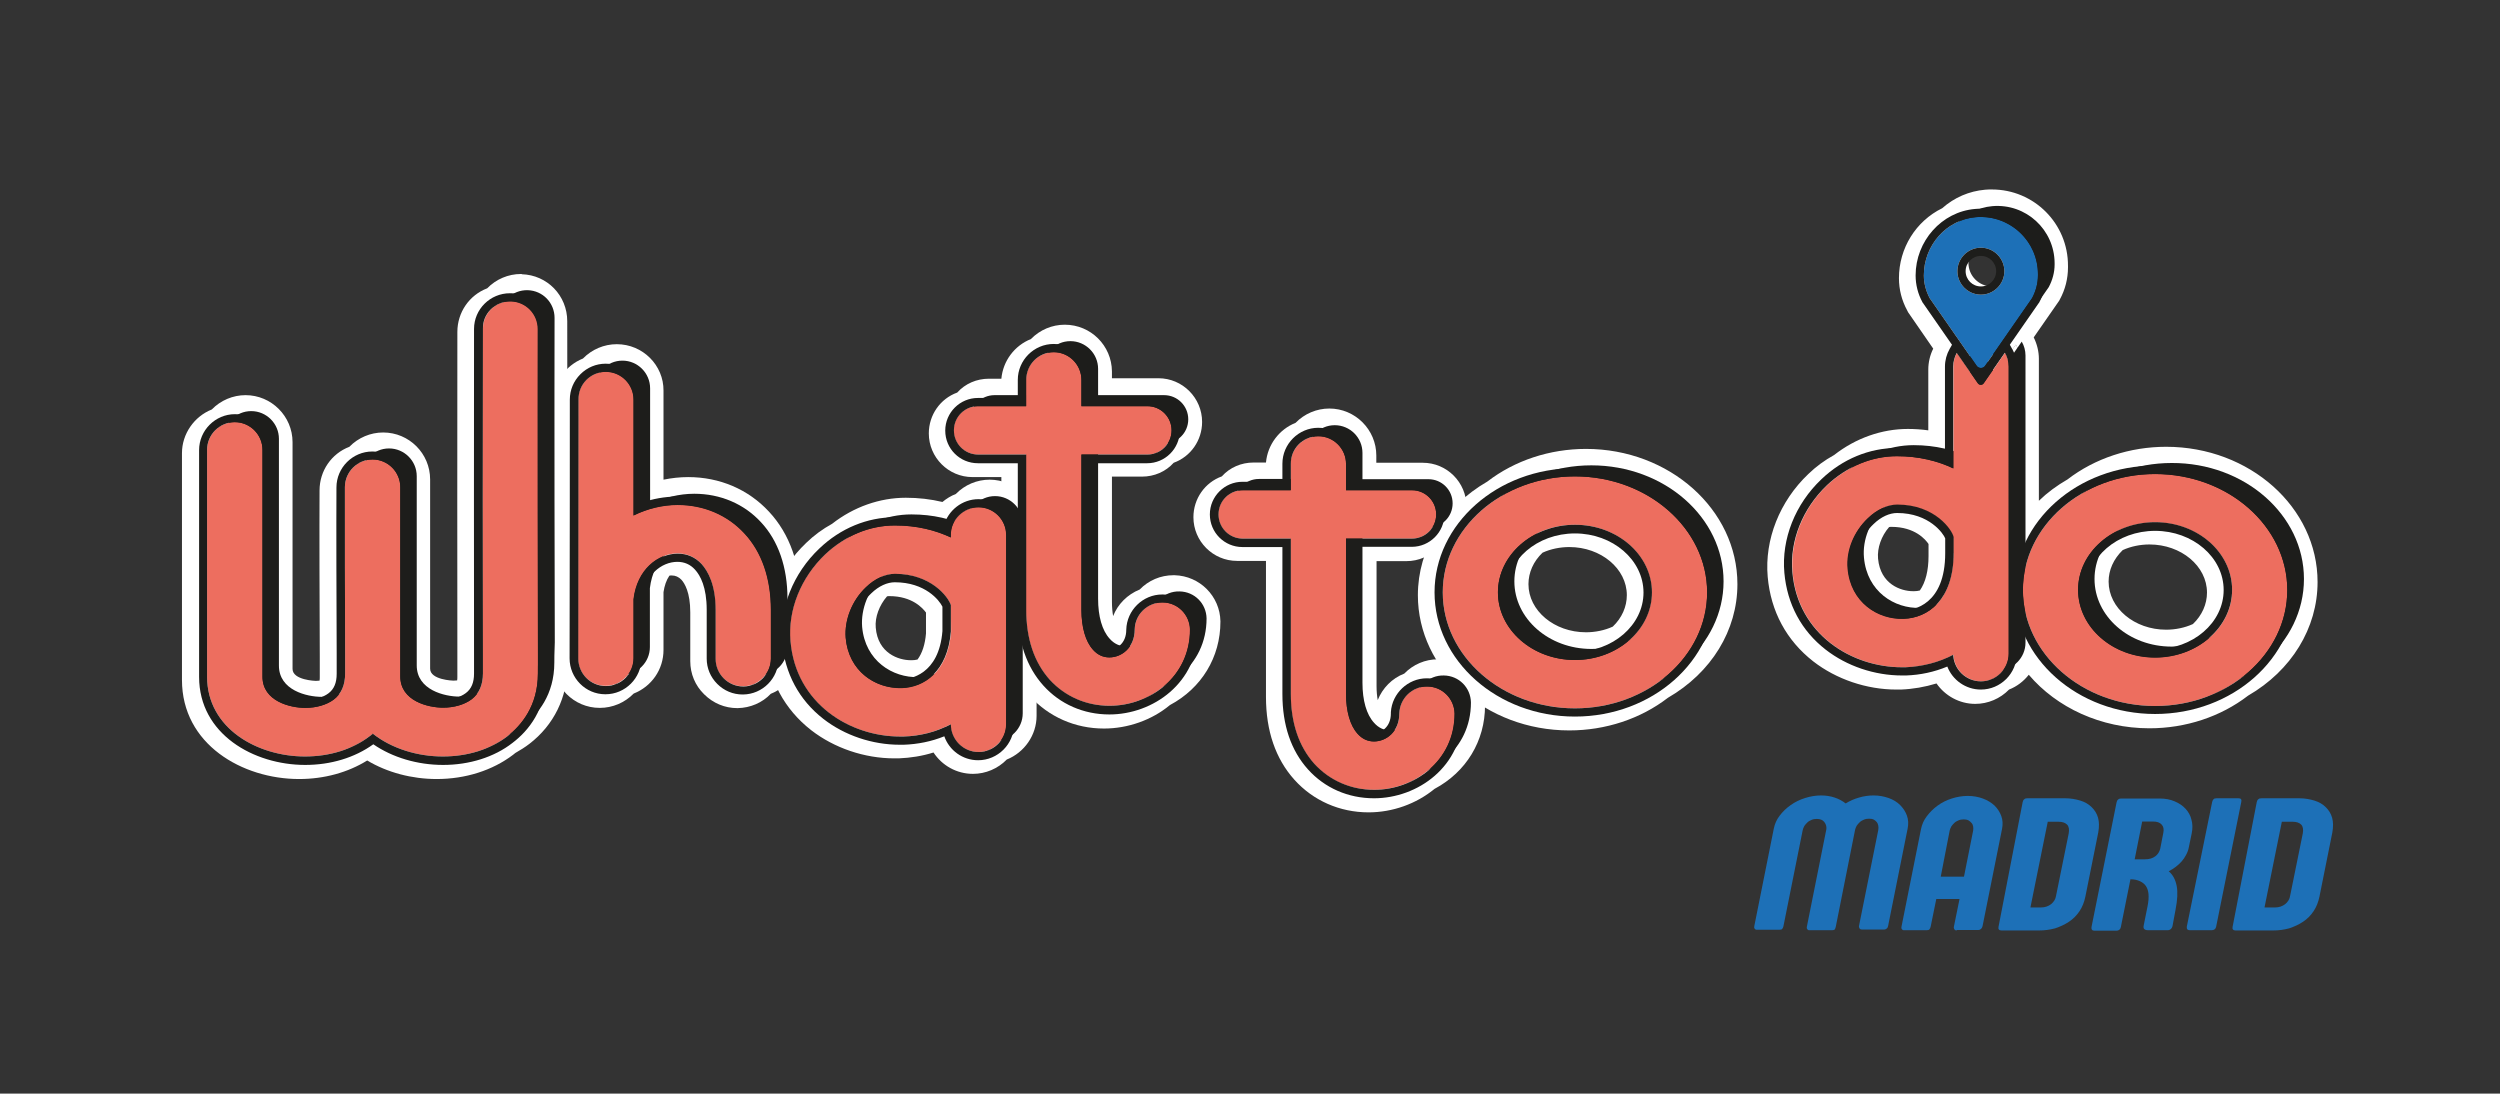 <?xml version="1.0" encoding="utf-8"?>
<!-- Generator: Adobe Illustrator 24.1.0, SVG Export Plug-In . SVG Version: 6.00 Build 0)  -->
<svg version="1.1" id="Capa_1" xmlns="http://www.w3.org/2000/svg" xmlns:xlink="http://www.w3.org/1999/xlink" x="0px" y="0px"
	 viewBox="0 0 1064.8 465.8" style="enable-background:new 0 0 1064.8 465.8;" xml:space="preserve">
<rect x="0" y="0" width="1064.8" height="465.8" fill="#333333" stroke="none"/>
<style type="text/css">
	.st0{enable-background:new    ;}
	.st1{fill:#1D70B7;}
	.st2{fill:#FFFFFF;}
	.st3{fill:#1D1D1B;}
	.st4{fill:#ED6E5F;}
</style>
<g class="st0">
	<path class="st1" d="M781.9,394.7c-0.1,0.4-0.2,0.8-0.4,1.1c-0.2,0.3-0.6,0.4-1.2,0.4h-9.8c-0.3,0-0.6-0.2-0.8-0.5
		c-0.2-0.3-0.2-0.7-0.1-1.1l8.3-41.5c0.1-1.1-0.2-2.1-0.9-3c-0.7-0.9-1.8-1.3-3.2-1.3c-0.8,0-1.5,0.1-2.2,0.4
		c-0.7,0.3-1.3,0.6-1.8,1.1c-0.5,0.4-0.9,1-1.3,1.5c-0.3,0.6-0.6,1.2-0.7,1.8l-8.2,40.9c-0.1,0.5-0.3,0.8-0.5,1.1
		c-0.2,0.3-0.6,0.4-1.2,0.4h-9.8c-0.3,0-0.6-0.2-0.8-0.5c-0.2-0.3-0.2-0.7-0.1-1.1l8.3-41.5c0.4-2,1.2-3.8,2.5-5.5
		c1.3-1.7,2.8-3.2,4.7-4.5c1.8-1.3,3.9-2.3,6.1-3c2.2-0.7,4.5-1.1,6.8-1.1c2.1,0,4,0.3,5.8,0.9c1.8,0.6,3.3,1.4,4.7,2.5
		c1.8-1.1,3.6-1.9,5.7-2.5c2-0.6,4.1-0.9,6.2-0.9c2.3,0,4.4,0.4,6.4,1.1s3.6,1.7,4.9,3c1.3,1.3,2.3,2.8,2.9,4.5
		c0.6,1.7,0.7,3.5,0.3,5.5l-8.3,41.4c-0.1,0.4-0.2,0.8-0.5,1.1c-0.3,0.3-0.7,0.5-1.2,0.5H793c-0.5,0-0.8-0.2-1-0.5
		c-0.2-0.3-0.3-0.7-0.2-1.1l8.2-40.8c0.1-0.7,0.1-1.3,0-1.8c-0.1-0.6-0.3-1.1-0.6-1.5s-0.8-0.8-1.3-1.1c-0.6-0.3-1.2-0.4-2-0.4
		c-0.8,0-1.5,0.1-2.2,0.4c-0.7,0.3-1.3,0.6-1.8,1.1s-1,1-1.3,1.5c-0.3,0.6-0.6,1.2-0.7,1.8L781.9,394.7z"/>
	<path class="st1" d="M833.4,396.3c-0.5,0-0.8-0.2-1-0.5s-0.3-0.7-0.2-1.1l2.4-11.8h-9.9l-2.4,11.8c-0.1,0.5-0.3,0.8-0.5,1.1
		c-0.2,0.3-0.6,0.4-1.2,0.4h-9.8c-0.3,0-0.6-0.2-0.8-0.5c-0.2-0.3-0.2-0.7-0.1-1.1l8.3-41.5c0.4-2,1.2-3.8,2.5-5.5
		c1.3-1.7,2.8-3.2,4.6-4.5c1.8-1.3,3.8-2.3,6-3s4.5-1.1,6.8-1.1c2.3,0,4.5,0.4,6.4,1.1s3.6,1.7,5,3c1.3,1.3,2.3,2.8,2.9,4.5
		c0.6,1.7,0.7,3.5,0.3,5.5l-8.3,41.4c-0.1,0.4-0.3,0.8-0.6,1.1c-0.3,0.3-0.7,0.5-1.2,0.5H833.4z M826.6,373.4h9.9l3.9-19.6
		c0.1-0.7,0.1-1.3,0-1.8c-0.1-0.6-0.3-1.1-0.7-1.5c-0.3-0.4-0.8-0.8-1.3-1.1c-0.6-0.3-1.2-0.4-2-0.4c-0.8,0-1.5,0.1-2.2,0.4
		c-0.7,0.3-1.3,0.6-1.8,1.1c-0.5,0.4-0.9,1-1.3,1.5c-0.3,0.6-0.6,1.2-0.7,1.8L826.6,373.4z"/>
	<path class="st1" d="M861.5,341.6c0.1-0.5,0.3-0.9,0.7-1.2c0.3-0.3,0.7-0.4,1.3-0.4h16.1c2.4,0,4.5,0.4,6.5,1
		c1.9,0.6,3.5,1.5,4.8,2.8s2.2,2.7,2.7,4.5c0.5,1.8,0.5,3.8,0.1,6.2l-5.5,27.4c-0.5,2.4-1.3,4.4-2.5,6.2c-1.2,1.8-2.7,3.3-4.5,4.5
		s-3.8,2.1-5.9,2.8c-2.2,0.6-4.5,0.9-6.8,0.9h-16c-1,0-1.5-0.5-1.3-1.5L861.5,341.6z M872.2,349.9l-7.4,36.6h4.6
		c1.6,0,3-0.5,4.2-1.4c1.1-0.9,1.9-2.1,2.1-3.5l5.4-26.6c0.3-1.7,0.1-3-0.7-3.8s-2-1.2-3.6-1.2H872.2z"/>
	<path class="st1" d="M925.3,394.5c-0.1,0.4-0.3,0.8-0.6,1.1s-0.8,0.6-1.4,0.6h-8.5c-0.5,0-1-0.1-1.4-0.4c-0.4-0.3-0.5-0.8-0.4-1.4
		l1.7-8.5c0.4-2,0.5-3.6,0.4-5c-0.1-1.4-0.5-2.6-1.1-3.5c-0.6-0.9-1.5-1.6-2.6-2.1c-1.1-0.5-2.4-0.8-4-0.8l-4.1,20.4
		c-0.2,1-0.9,1.5-1.9,1.5h-9.3c-1,0-1.4-0.5-1.3-1.5l10.7-53.2c0.1-0.5,0.3-0.9,0.7-1.2c0.3-0.3,0.7-0.4,1.3-0.4h16.3
		c2.4,0,4.6,0.4,6.4,1.2c1.9,0.8,3.4,1.8,4.7,3.2c1.2,1.3,2.1,2.9,2.5,4.7c0.5,1.8,0.5,3.7,0.1,5.7l-1.2,5.8
		c-0.2,1.2-0.6,2.3-1.2,3.4c-0.5,1-1.2,2-1.9,2.8c-0.8,0.9-1.6,1.6-2.5,2.3c-0.9,0.7-1.9,1.3-3,1.9c1.8,1.5,2.9,3.6,3.4,6.3
		c0.5,2.6,0.3,6-0.5,10.1L925.3,394.5z M912.4,349.9l-3.2,16.1h4.3c1.9,0,3.3-0.4,4.5-1.3c1.1-0.8,1.8-2,2.1-3.3l1.3-6.7
		c0.3-1.5,0.1-2.6-0.7-3.5c-0.8-0.9-2-1.3-3.7-1.3H912.4z"/>
	<path class="st1" d="M942.2,341.6c0.1-0.5,0.3-0.9,0.6-1.2c0.3-0.3,0.7-0.4,1.3-0.4h9.3c0.5,0,0.9,0.1,1.1,0.4
		c0.2,0.3,0.2,0.7,0.1,1.2l-10.7,53.1c-0.2,1-0.9,1.5-1.9,1.5h-9.3c-1,0-1.4-0.5-1.3-1.5L942.2,341.6z"/>
	<path class="st1" d="M961.2,341.6c0.1-0.5,0.3-0.9,0.7-1.2c0.3-0.3,0.7-0.4,1.3-0.4h16.1c2.4,0,4.5,0.4,6.5,1
		c1.9,0.6,3.5,1.5,4.8,2.8s2.2,2.7,2.7,4.5c0.5,1.8,0.5,3.8,0.1,6.2l-5.5,27.4c-0.5,2.4-1.3,4.4-2.5,6.2c-1.2,1.8-2.7,3.3-4.5,4.5
		s-3.8,2.1-5.9,2.8c-2.2,0.6-4.5,0.9-6.8,0.9h-16c-1,0-1.5-0.5-1.3-1.5L961.2,341.6z M971.9,349.9l-7.4,36.6h4.6
		c1.6,0,3-0.5,4.2-1.4c1.1-0.9,1.9-2.1,2.1-3.5l5.4-26.6c0.3-1.7,0.1-3-0.7-3.8s-2-1.2-3.6-1.2H971.9z"/>
</g>
<path class="st2" d="M233.7,136.7c0-6.4-5-11.6-11.4-11.8l0,0c-4.1-0.1-7.8,1.9-10,5c-5.2,1.2-9.2,5.8-9.2,11.4
	c-0.1,31.7,0,115.8,0,138.3c0,4.3,0,7.4,0,8.5c0,3.6-0.9,6.5-2.6,8.8c-2.2,0.7-4.6,1.1-7.3,1.1c-6.3,0-18.2-2.8-18.2-13.3v-80.6
	c0-6.5-5.3-11.8-11.8-11.8c-4,0-7.5,2-9.6,5c-5.3,1.2-9.2,5.9-9.2,11.5c-0.1,17.7,0,50.7,0.1,70.9c0,4.3,0,7.4,0,8.5
	c0,3.6-0.9,6.5-2.6,8.8c-2.2,0.7-4.6,1.1-7.3,1.1c-6.3,0-18.2-2.8-18.2-13.3v-96.6c0-6.5-5.3-11.8-11.8-11.8c-4,0-7.5,2-9.6,5
	c-5.3,1.2-9.2,5.9-9.2,11.5v96.6c0,22.1,21.5,34,41.7,34c10.5,0,20.2-3.1,27.5-8.6c0.4-0.4,0.9-0.7,1.4-1.1c8,6.4,19.1,9.7,29.8,9.7
	c10.5,0,20.2-3.1,27.5-8.6c0.5-0.4,0.9-0.7,1.4-1.1c2-1,3.9-2.2,5.6-3.6c5.9-4.5,13-12.8,13-26.7c0-1.1,0-4.2,0-8.5
	C233.7,261.8,233.6,169.5,233.7,136.7z"/>
<path class="st2" d="M221.9,124.9c0.1,0,0.3,0,0.4,0l0,0c6.4,0.2,11.4,5.4,11.4,11.8c-0.1,32.8,0,125.1,0.1,138.2c0,4.3,0,7.5,0,8.5
	c0,13.8-7.1,22.1-13,26.7c-1.8,1.3-3.6,2.5-5.6,3.6c-0.5,0.4-0.9,0.8-1.4,1.1c-7.3,5.6-17,8.6-27.5,8.6c-10.7,0-21.7-3.3-29.8-9.7
	c-0.5,0.4-0.9,0.8-1.4,1.1c-7.3,5.6-17.1,8.6-27.5,8.6c-20.2,0-41.7-11.9-41.7-34v-96.6c0-5.6,3.9-10.3,9.2-11.5c2.1-3,5.6-5,9.6-5
	c6.5,0,11.8,5.3,11.8,11.8v96.6c0,10.5,11.9,13.3,18.2,13.3c2.6,0,5.1-0.4,7.3-1.1c1.8-2.3,2.6-5.3,2.6-8.8c0-1.1,0-4.2,0-8.5
	c-0.1-20.2-0.1-53.3-0.1-70.9c0-5.6,4-10.3,9.2-11.5c2.1-3,5.7-5,9.6-5c6.5,0,11.8,5.3,11.8,11.8v80.6c0,10.5,11.9,13.3,18.2,13.3
	c2.6,0,5.1-0.4,7.3-1.1c1.8-2.3,2.6-5.3,2.6-8.8c0-1.1,0-4.2,0-8.5c-0.1-22.5-0.1-106.6,0-138.3c0-5.6,4-10.3,9.2-11.4
	C214.4,126.9,218,124.9,221.9,124.9 M221.9,116.7L221.9,116.7c-5.4,0-10.6,2.2-14.4,6.1c-7.6,2.9-12.7,10.2-12.7,18.6
	c-0.1,31.2,0,115.5,0,138.4v1.2c0,3.7,0,6.3,0,7.2c0,0.6,0,1.1-0.1,1.6c-0.5,0-1,0.1-1.6,0.1c-0.1,0-9.9-0.3-9.9-5.1v-80.6
	c0-11.1-9-20-20-20c-5.4,0-10.6,2.2-14.4,6.1c-7.6,2.9-12.7,10.2-12.7,18.6c-0.1,16.9,0,49.4,0.1,71c0,4.3,0,7.4,0,8.4
	c0,0.6,0,1.1-0.1,1.6c-0.5,0-1,0.1-1.6,0.1c-0.1,0-9.9-0.3-9.9-5.1v-96.6c0-11-9-20-20-20c-5.4,0-10.6,2.2-14.4,6.1
	c-7.5,3-12.7,10.4-12.7,18.6v96.6c0,27.4,25.7,42.2,49.9,42.2c10.7,0,20.8-2.8,29-7.9c8.5,5.1,19,7.9,29.6,7.9
	c12.3,0,23.8-3.7,32.5-10.3c0.3-0.3,0.7-0.5,1-0.8c2.1-1.2,4.2-2.5,6-3.9c10.4-8,16.2-19.8,16.2-33.2l0-2.2l0-6.4
	c0-13.8-0.1-105.9-0.1-138.2c0-10.9-8.5-19.7-19.4-20C222.4,116.7,222.1,116.7,221.9,116.7L221.9,116.7L221.9,116.7z"/>
<path class="st2" d="M293.3,211.6c-6.4,0-12.9,1.6-18.8,4.5c0-17.1,0-33.6,0-45.6v-3.8c0-6.5-5.3-11.8-11.8-11.8l0,0
	c-4,0-7.5,2-9.6,5c-5.3,1.2-9.2,5.9-9.2,11.5c0,0,0,79.7-0.1,110.2c0,6.5,5.2,11.8,11.7,11.8c4,0,7.6-2,9.7-5
	c5.3-1.2,9.2-5.8,9.2-11.5c0-6.8,0-15.5,0-25.1c0.7-5.9,3-10.5,6.1-13.8c1.9-0.7,3.8-1.1,5.7-1.1c3.9,0,7.4,1.5,10.1,4.4
	c2.7,2.9,6,8.7,6,19.5c0,2.4,0,12.4,0,20.9c0,6.5,5.3,11.8,11.9,11.8c3.9,0,7.4-2,9.5-5c5.3-1.2,9.2-5.9,9.2-11.5
	c0-8.5,0-18.5,0-20.9c0-13.3-3.9-24.6-11.3-32.5C314.5,215.9,304.4,211.6,293.3,211.6z"/>
<path class="st2" d="M262.7,154.9c6.5,0,11.8,5.3,11.8,11.8v3.8c0,12,0,28.6,0,45.6c5.9-2.9,12.4-4.5,18.8-4.5
	c11.1,0,21.2,4.3,28.4,12.1c7.4,7.9,11.3,19.2,11.3,32.5c0,2.4,0,12.4,0,20.9c0,5.6-3.9,10.3-9.2,11.5c-2.1,3-5.6,4.9-9.5,5
	c0,0-0.1,0-0.1,0c-6.5,0-11.8-5.3-11.8-11.8c0-8.5,0-18.5,0-20.9c0-10.7-3.3-16.5-6-19.5c-2.7-2.9-6.2-4.4-10.1-4.4
	c-1.9,0-3.8,0.4-5.7,1.1c-3.1,3.3-5.4,7.9-6.1,13.8c0,9.7,0,18.4,0,25.1c0,5.6-4,10.3-9.2,11.5c-2.1,3-5.6,5-9.6,5c0,0-0.1,0-0.1,0
	c-6.5,0-11.7-5.3-11.7-11.8c0-30.5,0.1-110.2,0.1-110.2c0-5.6,3.9-10.3,9.2-11.5C255.3,156.8,258.8,154.9,262.7,154.9L262.7,154.9
	 M262.7,146.6c-5.4,0-10.6,2.2-14.4,6.1c-7.5,3-12.7,10.4-12.7,18.6c0,0,0,79.7-0.1,110.2c0,11,8.9,20,19.9,20h0.1
	c5.4,0,10.6-2.2,14.4-6.1c7.6-3,12.7-10.2,12.7-18.6c0-6.6,0-15.2,0-24.6c0.4-2.7,1.2-5.1,2.5-7c0.3-0.1,0.6-0.1,1-0.1
	c1.6,0,2.9,0.6,4.1,1.8c1.4,1.5,3.8,5.4,3.8,13.9c0,0.9,0,2.9,0,5.4c0,4.3,0,10.1,0,15.4c0,5.4,2.1,10.4,5.9,14.1
	c3.8,3.8,8.8,5.9,14.1,5.9h0.2c5.4-0.1,10.5-2.3,14.1-6.1c7.5-3,12.7-10.4,12.7-18.6c0-5.3,0-11.2,0-15.5c0-2.5,0-4.5,0-5.4
	c0-15.4-4.6-28.6-13.5-38.1c-8.8-9.5-21-14.7-34.4-14.7c-3.5,0-7.1,0.4-10.5,1.1c0-12.8,0-24.8,0-34.1v-3.8
	C282.7,155.6,273.8,146.6,262.7,146.6L262.7,146.6z"/>
<path class="st2" d="M421.5,212.6c-4,0-7.5,2-9.6,5c-3.3,0.7-6,2.8-7.7,5.6c-5.4-1.8-11.5-2.9-18.4-2.9c-9.6,0-19,3.5-26.8,9.8
	c-3.5,1.9-6.9,4.3-9.9,7.2c-10.4,9.9-15.9,23.7-14.8,37.1c2.3,26.6,25.4,40.5,46.6,40.5c0.5,0,1.1,0,1.6,0
	c6.9-0.2,13.9-1.9,20.1-5.2v0c0,6.5,5.3,11.8,11.8,11.8c4,0,7.5-2,9.6-5c5.3-1.2,9.2-5.9,9.2-11.5v-80.6
	C433.2,217.8,428,212.6,421.5,212.6z M402.6,270.2c-0.6,8.3-3.4,14.1-7.1,17.9c-2.2,0.9-4.6,1.3-6.9,1.4
	c-10.9,0.4-22.6-6.9-23.9-21.4c-0.7-7.5,2.6-15.7,8.4-21.3c1.9-0.8,3.7-1.2,5.5-1.2c15.2,0,22.6,9.7,23.8,13.3L402.6,270.2
	L402.6,270.2z"/>
<path class="st2" d="M421.5,212.6c6.5,0,11.8,5.3,11.8,11.8V305c0,5.6-3.9,10.3-9.2,11.5c-2.1,3-5.6,5-9.6,5
	c-6.5,0-11.8-5.3-11.8-11.8v0c-6.3,3.3-13.2,5-20.1,5.2c-0.5,0-1.1,0-1.6,0l0,0c-21.2,0-44.3-13.9-46.6-40.5
	c-1.2-13.4,4.4-27.2,14.8-37.1c3.1-2.9,6.4-5.3,9.9-7.2c7.9-6.3,17.3-9.8,26.8-9.8c6.8,0,13,1.1,18.4,2.9c1.6-2.8,4.4-4.9,7.7-5.6
	C414,214.5,417.5,212.6,421.5,212.6 M387.9,289.5c0.3,0,0.5,0,0.8,0c2.3-0.1,4.6-0.5,6.9-1.4c3.7-3.8,6.4-9.6,7.1-17.9v-11.3
	c-1.2-3.6-8.6-13.3-23.8-13.3c-1.8,0-3.7,0.4-5.5,1.2c-5.8,5.6-9,13.8-8.4,21.3C366.1,282.3,377.3,289.5,387.9,289.5 M421.5,204.3
	c-5.4,0-10.6,2.2-14.4,6.1c-2.1,0.8-4,2-5.7,3.4c-5-1.2-10.2-1.8-15.6-1.8c-11.1,0-22.2,3.9-31.4,11.1c-4,2.2-7.7,4.9-11,8.1
	c-12.2,11.6-18.7,27.9-17.3,43.8c1.3,14.6,8,27.1,19.4,36c9.8,7.6,22.7,12,35.4,12c0.6,0,1.3,0,1.9,0c5-0.2,10.1-1,14.8-2.5
	c3.6,5.5,9.8,9.1,16.8,9.1c5.4,0,10.6-2.2,14.4-6.1c7.5-3,12.7-10.4,12.7-18.6v-80.6C441.5,213.3,432.5,204.3,421.5,204.3
	L421.5,204.3z M377.8,254c0.4-0.1,0.7-0.1,1-0.1c9.7,0,14.2,5.1,15.6,7v8.9c-0.4,4.7-1.6,8.4-3.6,11.1c-0.8,0.2-1.6,0.3-2.4,0.3
	c-0.1,0-0.3,0-0.5,0c-5.1,0-14-2.9-14.9-13.9C372.6,262.9,374.5,257.8,377.8,254L377.8,254z"/>
<path class="st2" d="M675.5,199.4c-14.4,0-27.5,4.8-37.4,12.6c-15.6,8.8-25.9,24.1-25.9,41.6c0,27.3,25.3,49.4,56.3,49.4
	c14.4,0,27.5-4.8,37.4-12.5c15.6-8.8,25.9-24.1,25.9-41.6C731.8,221.6,706.5,199.4,675.5,199.4z M691.6,273.8
	c-4.8,2.4-10.2,3.7-16.1,3.7c-18.1,0-32.8-12.9-32.8-28.8c0-7.9,3.7-15.1,9.6-20.3c4.8-2.4,10.2-3.7,16.1-3.7
	c18.1,0,32.8,12.9,32.8,28.8C701.2,261.4,697.5,268.6,691.6,273.8z"/>
<path class="st2" d="M675.5,199.4c31,0,56.3,22.2,56.3,49.4c0,17.4-10.3,32.8-25.9,41.6c-10,7.8-23.1,12.5-37.4,12.5
	c-31,0-56.3-22.2-56.3-49.4c0-17.4,10.3-32.8,25.9-41.6C648,204.1,661.1,199.4,675.5,199.4 M675.5,277.6c5.8,0,11.3-1.4,16.1-3.7
	c5.9-5.2,9.6-12.4,9.6-20.3c0-15.9-14.7-28.8-32.8-28.8c-5.8,0-11.3,1.4-16.1,3.7c-5.9,5.2-9.6,12.4-9.6,20.3
	C642.7,264.7,657.4,277.6,675.5,277.6 M675.5,191.2c-15.4,0-30.3,4.9-42,13.9c-18.5,10.7-29.6,28.8-29.6,48.4
	c0,31.8,28.9,57.6,64.5,57.6c15.4,0,30.3-4.9,42-13.9c18.5-10.7,29.6-28.7,29.6-48.4C740,217,711,191.2,675.5,191.2L675.5,191.2z
	 M657,235.4c3.5-1.6,7.5-2.4,11.4-2.4c13.5,0,24.5,9.2,24.5,20.5c0,4.9-2.1,9.7-6,13.4c-3.5,1.6-7.5,2.4-11.4,2.4
	c-13.5,0-24.5-9.2-24.5-20.5C651,243.9,653.1,239.1,657,235.4L657,235.4z"/>
<path class="st2" d="M922.6,198.3c-14.4,0-27.5,4.8-37.4,12.6c-12.8,7.3-22.1,18.9-25,32.6v-90.9c0-2.1-0.6-4.2-1.6-5.9l-5.7,8.3
	c-0.3-1.3-0.7-2.5-1.3-3.6l-5.1,7.3l-2.3-3.3l2.3-3.3l0.1,0.1c0.9,1.3,2.8,1.3,3.6,0l20-28.8c1.6-3,2.5-6.3,2.5-9.7v-0.6
	c0-14.1-12.1-25.4-26.4-24.2c-5.6,0.5-10.6,2.9-14.4,6.6c-8.8,3.8-14.8,12.8-14.8,22.9c0,3.4,0.9,6.7,2.5,9.7l17.1,24.8v6.6l-5.5-8
	c-1,1.7-1.5,3.7-1.5,5.8v36c-5-1.5-10.7-2.5-16.9-2.5c-9.6,0-19,3.5-26.8,9.8c-3.5,1.9-6.9,4.3-10,7.2
	c-10.4,9.9-15.9,23.7-14.8,37.1c2.3,26.6,25.4,40.5,46.6,40.5c0.5,0,1.1,0,1.6,0c7-0.2,14-2,20.3-5.3v-0.5c0,6.5,5.3,11.8,11.8,11.8
	c4,0,7.5-2,9.6-5c5.3-1.2,9.2-5.9,9.2-11.5v-13.5c4.8,23,27.8,40.4,55.3,40.4c14.4,0,27.5-4.8,37.4-12.5
	c15.6-8.8,25.9-24.1,25.9-41.6C978.9,220.5,953.7,198.3,922.6,198.3z M829.6,236.7c0,10.4-2.9,17.4-7.2,21.9
	c-2.3,0.9-4.6,1.3-6.9,1.4c-10.9,0.4-22.6-6.9-23.9-21.4c-0.7-7.5,2.6-15.7,8.4-21.3c1.9-0.8,3.7-1.2,5.5-1.2
	c16.2,0,23.5,10.9,24,13.9V236.7z M838.4,112c0-1.9,0.5-3.7,1.5-5.2c0.5-0.1,1-0.1,1.5-0.1c5.5,0,10,4.5,10,10
	c0,1.9-0.5,3.7-1.5,5.2c-0.5,0.1-1,0.1-1.5,0.1C842.9,122,838.4,117.5,838.4,112z M938.7,272.8c-4.8,2.4-10.2,3.7-16.1,3.7
	c-18.1,0-32.8-12.9-32.8-28.8c0-7.9,3.7-15.1,9.6-20.3c4.8-2.4,10.2-3.7,16.1-3.7c18.1,0,32.8,12.9,32.8,28.8
	C948.3,260.4,944.6,267.6,938.7,272.8z"/>
<path class="st2" d="M848.4,88.9c13.4,0,24.3,10.9,24.3,24.3v0.6c0,3.4-0.9,6.7-2.5,9.7l-20,28.8c-0.4,0.6-1.1,0.9-1.8,0.9
	s-1.4-0.3-1.8-0.9l-0.1-0.1l-2.3,3.3l2.3,3.3l5.1-7.3c0.6,1.1,1.1,2.3,1.3,3.6l5.7-8.3c1,1.7,1.6,3.7,1.6,5.9v90.9
	c2.9-13.6,12.1-25.3,25-32.6c10-7.8,23.1-12.6,37.4-12.6c31,0,56.3,22.2,56.3,49.4c0,17.4-10.3,32.8-25.9,41.6
	c-10,7.8-23.1,12.5-37.4,12.5c-27.5,0-50.5-17.5-55.3-40.4v13.5c0,5.6-3.9,10.3-9.2,11.5c-2.1,3-5.6,5-9.6,5
	c-6.5,0-11.8-5.3-11.8-11.8v0.5c-6.3,3.3-13.3,5-20.3,5.3c-0.5,0-1.1,0-1.6,0c-21.2,0-44.3-13.9-46.6-40.5
	c-1.2-13.4,4.4-27.2,14.8-37.1c3.1-2.9,6.4-5.3,10-7.2c7.8-6.3,17.2-9.8,26.8-9.8c6.3,0,11.9,0.9,16.9,2.5v-36
	c0-2.1,0.6-4.1,1.5-5.8l5.5,8v-6.6l-17.1-24.8c-1.6-3-2.5-6.3-2.5-9.7c0-10.1,6-19.1,14.8-22.9c3.8-3.7,8.8-6.1,14.4-6.6
	C847,88.9,847.7,88.9,848.4,88.9 M814.8,260c0.3,0,0.5,0,0.8,0c2.3-0.1,4.7-0.5,6.9-1.4c4.3-4.4,7.2-11.4,7.2-21.9V230
	c-0.5-2.9-7.8-13.9-24-13.9c-1.8,0-3.7,0.4-5.5,1.2c-5.8,5.6-9,13.8-8.4,21.3C792.9,252.8,804.1,260,814.8,260 M922.6,276.5
	c5.8,0,11.3-1.4,16.1-3.7c5.9-5.2,9.6-12.4,9.6-20.3c0-15.9-14.7-28.8-32.8-28.8c-5.8,0-11.3,1.4-16.1,3.7
	c-5.9,5.2-9.6,12.4-9.6,20.3C889.9,263.6,904.5,276.5,922.6,276.5 M848.4,80.7L848.4,80.7c-1,0-1.9,0-2.9,0.1
	c-6.8,0.6-13.1,3.3-18.3,7.9c-11.2,5.5-18.4,17-18.4,29.8c0,4.8,1.2,9.5,3.5,13.7l0.2,0.4l0.2,0.4l10.7,15.5
	c-1.4,2.8-2.1,5.9-2.1,8.9v25.9c-2.9-0.4-5.8-0.6-8.7-0.6c-11.1,0-22.2,3.9-31.4,11.1c-4,2.2-7.7,4.9-11,8.1
	c-12.2,11.6-18.7,27.9-17.3,43.8c1.3,14.7,8,27.1,19.4,36c9.8,7.6,22.7,12,35.4,12c0.6,0,1.3,0,1.9,0c5.2-0.2,10.3-1.1,15.2-2.6
	c3.6,5.2,9.7,8.7,16.5,8.7c5.4,0,10.6-2.2,14.4-6.1c3.3-1.3,6.2-3.5,8.4-6.3c11.9,14,30.7,22.8,51.4,22.8c15.4,0,30.3-4.9,42-13.9
	c18.5-10.7,29.6-28.8,29.6-48.4c0-31.8-28.9-57.6-64.5-57.6c-15.4,0-30.3,4.9-42,13.9c-4.5,2.6-8.6,5.6-12.2,9.1v-60.5
	c0-3.1-0.8-6.3-2.2-9.1l10.7-15.4l0.2-0.3l0.2-0.4c2.3-4.2,3.5-8.9,3.5-13.7v-0.6C880.9,95.2,866.3,80.7,848.4,80.7L848.4,80.7z
	 M804.6,224.5c0.4-0.1,0.7-0.1,1-0.1c10.1,0,14.6,5.5,15.8,7.3v5.1c0,6.3-1.3,11.3-3.7,14.7c-0.8,0.2-1.6,0.3-2.4,0.3
	c-0.2,0-0.3,0-0.5,0c-5.1,0-13.9-2.9-14.9-13.9C799.5,233.4,801.3,228.3,804.6,224.5L804.6,224.5z M904.1,234.3
	c3.5-1.6,7.5-2.4,11.4-2.4c13.5,0,24.5,9.2,24.5,20.5c0,4.9-2.1,9.7-6,13.4c-3.5,1.6-7.5,2.4-11.4,2.4c-13.5,0-24.5-9.2-24.5-20.5
	C898.1,242.8,900.2,238.1,904.1,234.3L904.1,234.3z"/>
<path class="st2" d="M500,253.1c-4.1-0.1-7.7,1.9-9.9,5c-5.1,1.1-9.1,5.7-9.2,11.2c0,0,0,0,0,0l0,0c0,2.8-0.8,5.2-2,7
	c-0.6,0.1-1.2,0.2-1.8,0.2c-2.7,0-5.1-1.1-7-3.3c-3.2-3.5-4.9-9.5-4.9-17v-61.4h21c3.7,0,6.9-1.9,8.8-4.9c4.9-0.8,8.6-5.1,8.6-10.2
	c0-5.7-4.6-10.3-10.3-10.3h-28.1v-11.2c0-6.5-5.3-11.8-11.8-11.8c-4,0-7.5,2-9.6,5c-5.3,1.2-9.2,5.9-9.2,11.5v6.5h-13.5
	c-3.7,0-6.9,1.9-8.8,4.9c-4.9,0.8-8.6,5.1-8.6,10.2c0,5.7,4.6,10.3,10.3,10.3h20.5v66.1c0,12.4,3.4,22.4,10,29.8
	c6.5,7.2,15.5,11.1,25.5,11.1c8.4,0,17-3,23.5-8.6c10.1-5.1,17.9-15,17.9-28.6l0,0C511.4,258.4,506.4,253.2,500,253.1z"/>
<path class="st2" d="M453.5,146.5c6.5,0,11.8,5.3,11.8,11.8v11.2h28.1c5.7,0,10.3,4.6,10.3,10.3c0,5.1-3.7,9.4-8.6,10.2
	c-1.8,2.9-5.1,4.9-8.8,4.9h-21v61.4c0,7.4,1.8,13.5,4.9,17c2,2.2,4.3,3.3,7,3.3c0.6,0,1.2-0.1,1.8-0.2c1.2-1.8,2-4.2,2-7l0,0
	c0.1-5.5,4-10.1,9.2-11.2c2.1-3,5.6-5,9.6-5c0.1,0,0.2,0,0.3,0c6.3,0.1,11.4,5.3,11.5,11.5c0,13.6-7.7,23.5-17.9,28.6
	c-6.5,5.6-15,8.6-23.5,8.6c-10,0-19-4-25.5-11.1c-6.6-7.4-10-17.4-10-29.8v-66.1h-20.5c-5.7,0-10.3-4.6-10.3-10.3
	c0-5.1,3.7-9.4,8.6-10.2c1.8-2.9,5.1-4.9,8.8-4.9h13.5V163c0-5.6,3.9-10.3,9.2-11.5C446.1,148.5,449.6,146.5,453.5,146.5 M481,269.3
	L481,269.3L481,269.3L481,269.3 M481,269.3L481,269.3L481,269.3L481,269.3 M481,269.3L481,269.3L481,269.3 M481,269.3L481,269.3
	L481,269.3 M481,269.3L481,269.3L481,269.3 M481,269.3L481,269.3L481,269.3 M481,269.3L481,269.3L481,269.3 M481,269.3L481,269.3
	L481,269.3 M481,269.3L481,269.3L481,269.3 M481,269.3L481,269.3L481,269.3 M481,269.3L481,269.3L481,269.3 M481,269.3L481,269.3
	L481,269.3 M481,269.3L481,269.3L481,269.3 M481,269.3L481,269.3L481,269.3 M481,269.3L481,269.3L481,269.3 M481,269.3L481,269.3
	L481,269.3 M481,269.3L481,269.3L481,269.3 M481,269.3L481,269.3L481,269.3 M481,269.3L481,269.3L481,269.3 M481,269.3L481,269.3
	L481,269.3 M481,269.3L481,269.3L481,269.3 M481,269.3L481,269.3L481,269.3 M481,269.3L481,269.3L481,269.3 M481,269.3L481,269.3
	L481,269.3 M481,269.3L481,269.3L481,269.3 M453.5,138.3c-5.4,0-10.6,2.2-14.4,6.1c-7,2.8-11.9,9.3-12.6,16.9h-5.3
	c-5.2,0-10.1,2.1-13.5,5.9c-7.2,2.6-12.1,9.5-12.1,17.4c0,10.2,8.3,18.6,18.6,18.6h12.3v57.9c0,14.5,4.1,26.4,12.1,35.3
	c8,8.9,19.3,13.9,31.6,13.9c10.2,0,20.4-3.6,28.1-10c13.5-7.2,21.5-20.4,21.5-35.5v-0.1v-0.1c-0.2-10.7-8.8-19.3-19.5-19.6
	c-0.2,0-0.3,0-0.5,0c-5.5,0-10.6,2.2-14.4,6.1c-5.2,2.1-9.3,6.2-11.3,11.3c-0.3-1.7-0.5-3.7-0.5-6V203h12.8c5.2,0,10.1-2.1,13.5-5.9
	c7.2-2.6,12.1-9.5,12.1-17.4c0-10.2-8.3-18.6-18.6-18.6h-19.8v-2.9C473.5,147.2,464.6,138.3,453.5,138.3L453.5,138.3z"/>
<path class="st2" d="M612.7,288.9c-4.1-0.1-7.7,1.9-9.9,5c-5.2,1.1-9.1,5.7-9.2,11.2c0,0,0,0,0,0l0,0c0,2.8-0.8,5.2-2,7
	c-0.6,0.1-1.2,0.2-1.8,0.2c-2.7,0-5.1-1.1-7-3.3c-3.2-3.5-4.9-9.5-4.9-17v-61.4h21c3.7,0,6.9-1.9,8.8-4.9c4.9-0.8,8.6-5.1,8.6-10.2
	l0,0c0-5.7-4.6-10.3-10.3-10.3H578V194c0-6.5-5.3-11.8-11.8-11.8c-4,0-7.5,2-9.6,5c-5.3,1.2-9.2,5.9-9.2,11.5v6.5h-13.5
	c-3.7,0-6.9,1.9-8.8,4.9c-4.9,0.8-8.6,5.1-8.6,10.2l0,0c0,5.7,4.6,10.3,10.3,10.3h20.5v66.1c0,12.4,3.4,22.4,10,29.8
	c6.5,7.2,15.5,11.1,25.5,11.1c8.4,0,17-3,23.5-8.6c10.1-5.1,17.9-15,17.9-28.6h0C624,294.1,619,289,612.7,288.9z"/>
<path class="st2" d="M566.2,182.2c6.5,0,11.8,5.3,11.8,11.8v11.2H606c5.7,0,10.3,4.6,10.3,10.3l0,0c0,5.1-3.7,9.4-8.6,10.2
	c-1.8,2.9-5.1,4.9-8.8,4.9h-21V292c0,7.4,1.8,13.5,4.9,17c2,2.2,4.3,3.3,7,3.3c0.6,0,1.2-0.1,1.8-0.2c1.2-1.8,2-4.2,2-7l0,0l0,0
	c0.1-5.5,4-10.1,9.2-11.2c2.1-3,5.7-5,9.6-5c0.1,0,0.2,0,0.3,0c6.3,0.1,11.3,5.3,11.5,11.5h0c0,13.6-7.7,23.5-17.9,28.6
	c-6.5,5.6-15,8.6-23.5,8.6c-10,0-19-4-25.5-11.1c-6.6-7.4-10-17.4-10-29.8v-66.1h-20.5c-5.7,0-10.3-4.6-10.3-10.3l0,0
	c0-5.1,3.7-9.4,8.6-10.2c1.8-2.9,5.1-4.9,8.8-4.9h13.5v-6.5c0-5.6,3.9-10.3,9.2-11.5C558.7,184.2,562.2,182.2,566.2,182.2
	 M593.6,305.1L593.6,305.1L593.6,305.1L593.6,305.1 M566.2,174c-5.4,0-10.6,2.2-14.4,6.1c-7,2.8-11.9,9.3-12.6,16.9h-5.3
	c-5.2,0-10.1,2.1-13.5,5.9c-7.2,2.6-12.1,9.5-12.1,17.4c0,10.2,8.3,18.6,18.6,18.6h12.3v57.9c0,14.5,4.1,26.4,12.1,35.3
	c8,8.9,19.3,13.9,31.6,13.9c10.2,0,20.3-3.6,28.1-10c13.5-7.2,21.5-20.4,21.5-35.5v-8.2h-1.9c-3.1-6.7-9.8-11.3-17.6-11.5
	c-0.2,0-0.3,0-0.5,0c-5.5,0-10.6,2.2-14.4,6.1c-5.2,2-9.3,6.2-11.3,11.3c-0.3-1.7-0.5-3.7-0.5-6v-53.2H599c5.2,0,10.1-2.1,13.5-5.9
	c7.2-2.6,12.1-9.5,12.1-17.4c0-10.2-8.3-18.6-18.6-18.6h-19.8V194C586.2,183,577.2,174,566.2,174L566.2,174z"/>
<g>
	<path class="st3" d="M236.1,282.2c0,13.8-7.1,22.1-13,26.7c-7.3,5.6-17,8.6-27.5,8.6c-10.7,0-21.7-3.3-29.8-9.7
		c-0.5,0.4-0.9,0.8-1.4,1.1c-7.3,5.6-17,8.6-27.5,8.6c-20.2,0-41.7-11.9-41.7-34v-96.6c0-6.5,5.3-11.8,11.8-11.8l0,0
		c6.5,0,11.8,5.3,11.8,11.8v96.6c0,10.5,11.9,13.3,18.2,13.3c4.8,0,9.1-1.3,12.1-3.5c3.3-2.5,4.9-6.2,4.9-11.1c0-1.1,0-4.2,0-8.5
		c-0.1-20.2-0.1-53.3-0.1-70.9c0-6.5,5.3-11.8,11.8-11.8l0,0c6.5,0,11.8,5.3,11.8,11.8v80.6c0,10.5,11.9,13.3,18.2,13.3
		c4.8,0,9.1-1.3,12.1-3.5c3.3-2.5,4.9-6.2,4.9-11.1c0-1.1,0-4.2,0-8.5c-0.1-22.5-0.1-106.6,0-138.3c0-6.6,5.5-11.9,12.1-11.7l0,0
		c6.4,0.2,11.4,5.4,11.4,11.8c-0.1,32.8,0,125.1,0.1,138.2C236.1,278.1,236.1,281.2,236.1,282.2z"/>
</g>
<g>
	<path class="st3" d="M323.6,287.6L323.6,287.6c-6.5,0.1-11.9-5.2-11.9-11.8c0-8.5,0-18.5,0-20.9c0-10.7-3.3-16.5-6-19.5
		c-2.7-2.9-6.2-4.4-10.1-4.4c-8.4,0-17.3,6.8-18.8,19.5c0,9.7,0,18.4,0,25.1c0,6.5-5.3,11.8-11.9,11.8l0,0
		c-6.5,0-11.7-5.3-11.7-11.8c0-30.5,0.1-110.2,0.1-110.2c0-6.5,5.3-11.8,11.8-11.8l0,0c6.5,0,11.8,5.3,11.8,11.8v3.8
		c0,12,0,28.6,0,45.6c5.9-2.9,12.4-4.5,18.8-4.5c11.1,0,21.2,4.3,28.4,12.1c7.4,7.9,11.3,19.2,11.3,32.5c0,2.4,0,12.4,0,20.9
		C335.3,282.3,330.1,287.5,323.6,287.6z"/>
</g>
<g>
	<path class="st3" d="M435.6,303.8c0,6.5-5.3,11.8-11.8,11.8l0,0c-6.5,0-11.8-5.3-11.8-11.8v0c-6.3,3.3-13.2,5-20.1,5.2
		c-0.5,0-1.1,0-1.6,0c-21.2,0-44.3-13.9-46.6-40.5c-1.2-13.4,4.4-27.2,14.8-37.1c8.4-7.9,18.9-12.3,29.7-12.3c9.3,0,17.2,2,23.8,5.1
		v-1.1c0-6.5,5.3-11.8,11.8-11.8l0,0c6.5,0,11.8,5.3,11.8,11.8L435.6,303.8L435.6,303.8z M412,253.1c-1.2-3.6-8.6-13.3-23.8-13.3
		c-4.1,0-8.6,2-12.4,5.7c-5.9,5.6-9.2,13.9-8.6,21.5c1.3,14.5,13,21.7,23.9,21.4c9.5-0.3,19.6-6.9,21-24L412,253.1L412,253.1z"/>
</g>
<g>
	<path class="st3" d="M734.1,247.6c0,27.3-25.3,49.4-56.3,49.4c-31,0-56.3-22.2-56.3-49.4c0-27.3,25.3-49.4,56.3-49.4
		C708.9,198.2,734.1,220.4,734.1,247.6z M710.6,247.6c0-15.9-14.7-28.8-32.8-28.8s-32.8,12.9-32.8,28.8s14.7,28.8,32.8,28.8
		S710.6,263.5,710.6,247.6z"/>
</g>
<g>
	<path class="st3" d="M981.3,246.6c0,27.3-25.3,49.4-56.3,49.4c-31,0-56.3-22.2-56.3-49.4c0-27.3,25.3-49.4,56.3-49.4
		C956,197.1,981.3,219.3,981.3,246.6z M957.7,246.6c0-15.9-14.7-28.8-32.8-28.8s-32.8,12.9-32.8,28.8s14.7,28.8,32.8,28.8
		C943,275.3,957.7,262.4,957.7,246.6z"/>
</g>
<g>
	<path class="st3" d="M513.9,263.4c-0.1-6.3-5.1-11.4-11.5-11.5c-6.5-0.2-11.9,5-12,11.5c0,0,0,0,0,0h0l0,0
		c0,7.7-5.5,11.9-10.8,11.9c-2.7,0-5.1-1.1-7-3.3c-3.2-3.5-4.9-9.5-4.9-17v-66.1h28.1c5.7,0,10.3-4.6,10.3-10.3s-4.6-10.3-10.3-10.3
		h-28.1v-11.2c0-6.5-5.3-11.8-11.8-11.8s-11.8,5.3-11.8,11.8v11.2h-20.5c-5.7,0-10.3,4.6-10.3,10.3s4.6,10.3,10.3,10.3h20.5v66.1
		c0,12.4,3.4,22.4,10,29.8c6.5,7.2,15.5,11.1,25.5,11.1C496.4,296,513.9,283.8,513.9,263.4L513.9,263.4L513.9,263.4z"/>
</g>
<g>
	<path class="st3" d="M626.5,299.2c-0.1-6.3-5.1-11.4-11.5-11.5c-6.5-0.2-11.9,5-12,11.5c0,0,0,0,0,0h0l0,0
		c0,7.7-5.5,11.9-10.8,11.9c-2.7,0-5.1-1.1-7-3.3c-3.2-3.5-4.9-9.5-4.9-17v-66.1h28.1c5.7,0,10.3-4.6,10.3-10.3l0,0
		c0-5.7-4.6-10.3-10.3-10.3h-28.1v-11.2c0-6.5-5.3-11.8-11.8-11.8s-11.8,5.3-11.8,11.8V204h-20.5c-5.7,0-10.3,4.6-10.3,10.3l0,0
		c0,5.7,4.6,10.3,10.3,10.3h20.5v66.1c0,12.4,3.4,22.4,10,29.8c6.5,7.2,15.5,11.1,25.5,11.1C609.1,331.7,626.5,319.6,626.5,299.2
		L626.5,299.2L626.5,299.2z"/>
</g>
<g>
	<path class="st3" d="M852,158.6c-0.6,0.8-1.8,0.8-2.4,0l-9-13c-1,1.7-1.5,3.7-1.5,5.8v43.4c-6.6-3.1-14.7-5.2-24-5.2
		c-10.8,0-21.3,4.4-29.7,12.3c-10.4,9.9-15.9,23.7-14.8,37.1c2.3,26.6,25.4,40.5,46.6,40.5c0.5,0,1.1,0,1.6,0c7-0.2,14-2,20.3-5.3
		v-0.5c0,6.5,5.3,11.8,11.8,11.8s11.8-5.3,11.8-11.8V151.4c0-2.1-0.6-4.2-1.6-5.9L852,158.6z M839,230.9c0,20.1-10.9,27.6-21.2,28
		c-10.9,0.4-22.6-6.9-23.9-21.4c-0.7-7.6,2.6-15.8,8.6-21.4c3.9-3.7,8.3-5.7,12.4-5.7c16.2,0,23.5,10.9,24,13.9V230.9z"/>
</g>
<g>
	<path class="st3" d="M848.6,87.8c-12.6,1.1-22.1,12.1-22.1,24.8c0,3.4,0.9,6.7,2.5,9.7l20,28.8c0.9,1.3,2.8,1.3,3.6,0l20-28.8
		c1.6-3,2.5-6.3,2.5-9.7V112C875,97.9,863,86.6,848.6,87.8z M843.7,131.3c-5.5,0-11.7-13.2-11.7-18.7s13.2-11.8,18.8-11.8
		s10,4.5,10,10C860.7,116.3,849.2,131.3,843.7,131.3z"/>
</g>
<path class="st4" d="M229.1,286.9c0,13.8-7.1,22.1-13,26.7c-7.3,5.6-17,8.6-27.5,8.6c-10.7,0-21.7-3.3-29.8-9.7
	c-0.5,0.4-0.9,0.8-1.4,1.1c-7.3,5.6-17,8.6-27.5,8.6c-20.2,0-41.7-11.9-41.7-34v-96.6c0-6.5,5.3-11.8,11.8-11.8l0,0
	c6.5,0,11.8,5.3,11.8,11.8v96.6c0,10.5,11.9,13.3,18.2,13.3c4.8,0,9.1-1.3,12.1-3.5c3.3-2.5,4.9-6.2,4.9-11.1c0-1.1,0-4.2,0-8.5
	c-0.1-20.2-0.1-53.3-0.1-70.9c0-6.5,5.3-11.8,11.8-11.8l0,0c6.5,0,11.8,5.3,11.8,11.8v80.6c0,10.5,11.9,13.3,18.2,13.3
	c4.8,0,9.1-1.3,12.1-3.5c3.3-2.5,4.9-6.2,4.9-11.1c0-1.1,0-4.2,0-8.5c-0.1-22.5-0.1-106.6,0-138.3c0-6.6,5.5-11.9,12.1-11.7l0,0
	c6.4,0.2,11.4,5.4,11.4,11.8c-0.1,32.8,0,125.1,0.1,138.2C229.1,282.8,229.1,285.9,229.1,286.9z"/>
<path class="st3" d="M217.2,128.4c0.1,0,0.3,0,0.4,0l0,0c6.4,0.2,11.4,5.4,11.4,11.8c-0.1,32.8,0,125.1,0.1,138.2c0,4.3,0,7.5,0,8.5
	c0,13.8-7.1,22.1-13,26.7c-7.3,5.6-17,8.6-27.5,8.6c-10.7,0-21.7-3.3-29.8-9.7c-0.5,0.4-0.9,0.8-1.4,1.1c-7.3,5.6-17,8.6-27.5,8.6
	c-20.2,0-41.7-11.9-41.7-34v-96.6c0-6.5,5.3-11.8,11.8-11.8l0,0c6.5,0,11.8,5.3,11.8,11.8v96.6c0,10.5,11.9,13.3,18.2,13.3
	c4.8,0,9.1-1.3,12.1-3.5c3.3-2.5,4.9-6.2,4.9-11.1c0-1.1,0-4.2,0-8.5c-0.1-20.2-0.1-53.3-0.1-70.9c0-6.5,5.3-11.8,11.8-11.8
	c6.5,0,11.8,5.3,11.8,11.8v80.6c0,10.5,11.9,13.3,18.2,13.3c4.8,0,9.1-1.3,12.1-3.5c3.3-2.5,4.9-6.2,4.9-11.1c0-1.1,0-4.2,0-8.5
	c-0.1-22.5-0.1-106.6,0-138.3C205.5,133.7,210.8,128.4,217.2,128.4 M217.2,124.9c-8.4,0-15.3,6.8-15.3,15.2
	c-0.1,31.1,0,115.5,0,138.3v1.3c0,3.6,0,6.3,0,7.2c0,3.8-1.1,6.5-3.5,8.3c-2.4,1.8-5.9,2.8-9.9,2.8c-0.1,0-14.6-0.1-14.6-9.8v-80.6
	c0-8.5-6.9-15.3-15.3-15.3c-8.4,0-15.3,6.9-15.3,15.3c-0.1,16.9,0,49.4,0.1,70.9c0,4.3,0,7.4,0,8.5c0,3.8-1.1,6.5-3.5,8.3
	c-2.4,1.8-5.9,2.8-9.9,2.8c-0.1,0-14.6-0.1-14.6-9.8v-96.6c0-8.4-6.9-15.3-15.3-15.3s-15.3,6.9-15.3,15.3v96.6
	c0,24.4,23.3,37.5,45.2,37.5c10.9,0,21.1-3.1,29-8.8c8.1,5.6,18.8,8.8,29.7,8.8c11.2,0,21.8-3.3,29.6-9.4c6.6-5,14.4-14.2,14.4-29.5
	l0-1.9l0-6.6c0-13.8-0.1-105.9-0.1-138.2c0-8.3-6.5-15.1-14.8-15.3C217.6,124.9,217.4,124.9,217.2,124.9L217.2,124.9z"/>
<path class="st4" d="M316.6,292.3L316.6,292.3c-6.5,0.1-11.9-5.2-11.9-11.8c0-8.5,0-18.5,0-20.9c0-10.7-3.3-16.5-6-19.5
	c-2.7-2.9-6.2-4.4-10.1-4.4c-8.4,0-17.3,6.8-18.8,19.5c0,9.7,0,18.4,0,25.1c0,6.5-5.3,11.8-11.9,11.8l0,0c-6.5,0-11.7-5.3-11.7-11.8
	c0-30.5,0.1-110.2,0.1-110.2c0-6.5,5.3-11.8,11.8-11.8l0,0c6.5,0,11.8,5.3,11.8,11.8v3.8c0,12,0,28.6,0,45.6
	c5.9-2.9,12.4-4.5,18.8-4.5c11.1,0,21.2,4.3,28.4,12.1c7.4,7.9,11.3,19.2,11.3,32.5c0,2.4,0,12.4,0,20.9
	C328.2,287,323,292.2,316.6,292.3z"/>
<path class="st3" d="M258,158.4c6.5,0,11.8,5.3,11.8,11.8v3.8c0,12,0,28.6,0,45.6c5.9-2.9,12.4-4.5,18.8-4.5
	c11.1,0,21.2,4.3,28.4,12.1c7.4,7.9,11.3,19.2,11.3,32.5c0,2.4,0,12.4,0,20.9c0,6.5-5.2,11.7-11.6,11.8l0,0c0,0-0.1,0-0.1,0
	c-6.5,0-11.8-5.3-11.8-11.8c0-8.5,0-18.5,0-20.9c0-10.7-3.3-16.5-6-19.5c-2.7-2.9-6.2-4.4-10.1-4.4c-8.4,0-17.3,6.8-18.8,19.5
	c0,9.7,0,18.4,0,25.1c0,6.5-5.3,11.8-11.8,11.8c0,0-0.1,0-0.1,0c-6.5,0-11.7-5.3-11.7-11.8c0-30.5,0.1-110.2,0.1-110.2
	C246.3,163.7,251.5,158.4,258,158.4L258,158.4 M258,154.9c-4.1,0-7.9,1.6-10.8,4.5c-2.9,2.9-4.5,6.7-4.5,10.8c0,0,0,79.7-0.1,110.2
	c0,8.4,6.8,15.3,15.2,15.3h0.1c8.4,0,15.3-6.9,15.3-15.3c0-6.7,0-15.3,0-24.9c1.3-10.6,8.6-16.2,15.3-16.2c3,0,5.5,1.1,7.5,3.3
	c2.3,2.5,5,7.5,5,17.1c0,0.9,0,2.9,0,5.4c0,4.3,0,10.1,0,15.4c0,4.1,1.6,7.9,4.5,10.8s6.7,4.5,10.8,4.5h0.2
	c8.3-0.1,15.1-6.9,15.1-15.3c0-5.3,0-11.2,0-15.5c0-2.6,0-4.5,0-5.4c0-14.2-4.2-26.3-12.2-34.9c-7.9-8.5-18.9-13.2-31-13.2
	c-5.1,0-10.3,0.9-15.3,2.7c0-15.1,0-29.6,0-40.3v-3.8C273.3,161.7,266.5,154.9,258,154.9L258,154.9z"/>
<path class="st4" d="M428.5,308.5c0,6.5-5.3,11.8-11.8,11.8l0,0c-6.5,0-11.8-5.3-11.8-11.8v0c-6.3,3.3-13.2,5-20.1,5.2
	c-0.5,0-1.1,0-1.6,0c-21.2,0-44.3-13.9-46.6-40.5c-1.2-13.4,4.4-27.2,14.8-37.1c8.4-7.9,18.9-12.3,29.7-12.3c9.3,0,17.2,2,23.8,5.1
	v-1.1c0-6.5,5.3-11.8,11.8-11.8l0,0c6.5,0,11.8,5.3,11.8,11.8L428.5,308.5L428.5,308.5z M405,257.8c-1.2-3.6-8.6-13.3-23.8-13.3
	c-4.1,0-8.6,2-12.4,5.7c-5.9,5.6-9.2,13.9-8.6,21.5c1.3,14.5,13,21.7,23.9,21.4c9.5-0.3,19.6-6.9,21-24L405,257.8L405,257.8z"/>
<path class="st3" d="M416.8,216.1c6.5,0,11.8,5.3,11.8,11.8v80.6c0,6.5-5.3,11.8-11.8,11.8S405,315,405,308.5v0
	c-6.3,3.3-13.2,5-20.1,5.2c-0.5,0-1.1,0-1.6,0c-21.2,0-44.3-13.9-46.6-40.5c-1.2-13.4,4.4-27.2,14.8-37.1
	c8.4-7.9,18.9-12.3,29.7-12.3c9.3,0,17.2,2,23.8,5.1v-1.1C405,221.4,410.3,216.1,416.8,216.1 M383.2,293c0.3,0,0.5,0,0.8,0
	c9.5-0.3,19.6-6.9,21-24v-11.3c-1.2-3.6-8.6-13.3-23.8-13.3c-4.1,0-8.6,2-12.4,5.7c-5.9,5.6-9.2,13.9-8.6,21.5
	C361.4,285.8,372.5,293,383.2,293 M416.8,212.6c-7,0-13,4.8-14.8,11.3c-6.5-2.4-13.5-3.6-20.9-3.6c-11.7,0-23.1,4.7-32.1,13.3
	c-11.2,10.6-17.1,25.5-15.9,39.9c1.2,13.3,7.2,24.6,17.6,32.7c9,7,20.8,11,32.5,11c0.6,0,1.2,0,1.7,0c6-0.2,11.9-1.4,17.3-3.6
	c2.1,6,7.8,10.2,14.4,10.2c8.4,0,15.3-6.9,15.3-15.3v-80.6C432,219.4,425.2,212.6,416.8,212.6L416.8,212.6z M383.2,289.5
	c-8.7,0-18.5-5.7-19.6-18.2c-0.6-6.5,2.3-13.7,7.5-18.6c3.2-3.1,6.8-4.7,10-4.7c13,0,19,7.7,20.3,10.4v10.4
	c-1.5,18.6-13.8,20.5-17.6,20.6C383.7,289.5,383.5,289.5,383.2,289.5L383.2,289.5z"/>
<path class="st4" d="M727.1,252.3c0,27.3-25.3,49.4-56.3,49.4c-31,0-56.3-22.2-56.3-49.4c0-27.3,25.3-49.4,56.3-49.4
	C701.8,202.9,727.1,225.1,727.1,252.3z M703.5,252.3c0-15.9-14.7-28.8-32.8-28.8S638,236.5,638,252.3s14.7,28.8,32.8,28.8
	C688.8,281.1,703.5,268.2,703.5,252.3z"/>
<path class="st3" d="M670.8,202.9c31,0,56.3,22.2,56.3,49.4c0,27.3-25.3,49.4-56.3,49.4c-31,0-56.3-22.2-56.3-49.4
	C614.5,225.1,639.7,202.9,670.8,202.9 M670.8,281.1c18.1,0,32.8-12.9,32.8-28.8c0-15.9-14.7-28.8-32.8-28.8S638,236.5,638,252.3
	C638,268.2,652.7,281.1,670.8,281.1 M670.8,199.4c-33,0-59.8,23.8-59.8,52.9s26.8,52.9,59.8,52.9c33,0,59.8-23.8,59.8-52.9
	C730.6,223.1,703.8,199.4,670.8,199.4L670.8,199.4z M670.8,277.6c-16.1,0-29.2-11.3-29.2-25.2c0-13.9,13.1-25.2,29.2-25.2
	c16.1,0,29.2,11.3,29.2,25.2C700,266.2,686.9,277.6,670.8,277.6L670.8,277.6z"/>
<path class="st4" d="M974.2,251.3c0,27.3-25.3,49.4-56.3,49.4c-31,0-56.3-22.2-56.3-49.4c0-27.3,25.3-49.4,56.3-49.4
	C948.9,201.9,974.2,224,974.2,251.3z M950.7,251.3c0-15.9-14.7-28.8-32.8-28.8s-32.8,12.9-32.8,28.8s14.7,28.8,32.8,28.8
	S950.7,267.1,950.7,251.3z"/>
<path class="st3" d="M917.9,201.9c31,0,56.3,22.2,56.3,49.4c0,27.3-25.3,49.4-56.3,49.4c-31,0-56.3-22.2-56.3-49.4
	C861.6,224,886.9,201.9,917.9,201.9 M917.9,280c18.1,0,32.8-12.9,32.8-28.8c0-15.9-14.7-28.8-32.8-28.8s-32.8,12.9-32.8,28.8
	C885.2,267.1,899.8,280,917.9,280 M917.9,198.3c-33,0-59.8,23.8-59.8,52.9s26.8,52.9,59.8,52.9c33,0,59.8-23.8,59.8-52.9
	S950.9,198.3,917.9,198.3L917.9,198.3z M917.9,276.5c-16.1,0-29.2-11.3-29.2-25.2c0-13.9,13.1-25.2,29.2-25.2
	c16.1,0,29.2,11.3,29.2,25.2C947.1,265.2,934,276.5,917.9,276.5L917.9,276.5z"/>
<path class="st4" d="M506.8,268.1c-0.1-6.3-5.1-11.4-11.5-11.5c-6.5-0.2-11.9,5-12,11.5c0,0,0,0,0,0l0,0l0,0
	c0,7.7-5.5,11.9-10.8,11.9c-2.7,0-5.1-1.1-7-3.3c-3.2-3.5-4.9-9.5-4.9-17v-66.1h28.1c5.7,0,10.3-4.6,10.3-10.3s-4.6-10.3-10.3-10.3
	h-28.1v-11.2c0-6.5-5.3-11.8-11.8-11.8s-11.8,5.3-11.8,11.8V173h-20.5c-5.7,0-10.3,4.6-10.3,10.3s4.6,10.3,10.3,10.3h20.5v66.1
	c0,12.4,3.4,22.4,10,29.8c6.5,7.2,15.5,11.1,25.5,11.1C489.4,300.7,506.8,288.5,506.8,268.1L506.8,268.1L506.8,268.1z"/>
<path class="st3" d="M448.8,150c6.5,0,11.8,5.3,11.8,11.8V173h28.1c5.7,0,10.3,4.6,10.3,10.3s-4.6,10.3-10.3,10.3h-28.1v66.1
	c0,7.4,1.8,13.5,4.9,17c2,2.2,4.3,3.3,7,3.3c5.2,0,10.8-4.2,10.8-11.9l0,0l0,0c0.1-6.4,5.4-11.5,11.8-11.5c0.1,0,0.2,0,0.3,0
	c6.3,0.1,11.3,5.3,11.5,11.5h0c0,20.4-17.4,32.5-34.3,32.5c-10,0-19-4-25.5-11.1c-6.6-7.4-10-17.4-10-29.8v-66.1h-20.5
	c-5.7,0-10.3-4.6-10.3-10.3s4.6-10.3,10.3-10.3h20.5v-11.2C437.1,155.3,442.3,150,448.8,150 M483.3,268.1L483.3,268.1
	C483.3,268.1,483.3,268.1,483.3,268.1C483.3,268.1,483.3,268.1,483.3,268.1 M448.8,146.5c-8.4,0-15.3,6.9-15.3,15.3v7.7h-17
	c-7.6,0-13.9,6.2-13.9,13.9s6.2,13.9,13.9,13.9h17v62.6c0,13.3,3.7,24.1,10.9,32.1c7.1,7.9,17.1,12.3,28.1,12.3
	c18.6,0,37.8-13.5,37.8-36.1v-3.5h-0.5c-1.6-6.5-7.4-11.3-14.4-11.5c-0.1,0-0.3,0-0.4,0c-8.2,0-15.1,6.7-15.3,15l0,0l0,0l0,0l0,0v0
	v0c0,6.1-4.3,8.4-7.2,8.4c-1.7,0-3.1-0.7-4.4-2.1c-2.5-2.8-4-8.2-4-14.6v-62.6h24.5c7.6,0,13.9-6.2,13.9-13.9s-6.2-13.9-13.9-13.9
	h-24.5v-7.7C464.1,153.3,457.3,146.5,448.8,146.5L448.8,146.5z"/>
<path class="st4" d="M619.5,303.9c-0.1-6.3-5.1-11.4-11.5-11.5c-6.5-0.2-11.9,5-12,11.5c0,0,0,0,0,0l0,0l0,0
	c0,7.7-5.5,11.9-10.8,11.9c-2.7,0-5.1-1.1-7-3.3c-3.2-3.5-4.9-9.5-4.9-17v-66.1h28.1c5.7,0,10.3-4.6,10.3-10.3l0,0
	c0-5.7-4.6-10.3-10.3-10.3h-28.1v-11.2c0-6.5-5.3-11.8-11.8-11.8s-11.8,5.3-11.8,11.8v11.2h-20.5c-5.7,0-10.3,4.6-10.3,10.3l0,0
	c0,5.7,4.6,10.3,10.3,10.3h20.5v66.1c0,12.4,3.4,22.4,10,29.8c6.5,7.2,15.5,11.1,25.5,11.1C602,336.4,619.5,324.3,619.5,303.9
	L619.5,303.9L619.5,303.9z"/>
<path class="st3" d="M561.5,185.8c6.5,0,11.8,5.3,11.8,11.8v11.2h28.1c5.7,0,10.3,4.6,10.3,10.3l0,0c0,5.7-4.6,10.3-10.3,10.3h-28.1
	v66.1c0,7.4,1.8,13.5,4.9,17c2,2.2,4.3,3.3,7,3.3c5.2,0,10.8-4.2,10.8-11.9l0,0c0,0,0,0,0,0c0.2-6.4,5.4-11.5,11.8-11.5
	c0.1,0,0.2,0,0.3,0c6.3,0.1,11.3,5.3,11.5,11.5h0c0,20.4-17.4,32.5-34.3,32.5c-10,0-19-4-25.5-11.1c-6.6-7.4-10-17.4-10-29.8v-66.1
	h-20.5c-5.7,0-10.3-4.6-10.3-10.3l0,0c0-5.7,4.6-10.3,10.3-10.3h20.5v-11.2C549.7,191,555,185.8,561.5,185.8 M561.5,182.2
	c-8.4,0-15.3,6.9-15.3,15.3v7.7h-17c-7.6,0-13.9,6.2-13.9,13.9s6.2,13.9,13.9,13.9h17v62.6c0,13.3,3.7,24.1,10.9,32.1
	c7.1,7.9,17.1,12.3,28.1,12.3c18.6,0,37.8-13.5,37.8-36.1v-3.5h-0.5c-1.6-6.5-7.4-11.3-14.4-11.5c-0.1,0-0.3,0-0.4,0
	c-8,0-14.8,6.4-15.3,14.4l0,0l0,0.5v0v0c0,6.1-4.3,8.4-7.2,8.4c-1.7,0-3.1-0.7-4.4-2.1c-2.5-2.8-4-8.2-4-14.6v-62.6h24.5
	c7.6,0,13.9-6.2,13.9-13.9s-6.2-13.9-13.9-13.9h-24.5v-7.7C576.8,189.1,569.9,182.2,561.5,182.2L561.5,182.2z"/>
<path class="st4" d="M844.9,163.3c-0.6,0.8-1.8,0.8-2.4,0l-9-13c-1,1.7-1.5,3.7-1.5,5.8v43.4c-6.6-3.1-14.7-5.2-24-5.2
	c-10.8,0-21.3,4.4-29.7,12.3c-10.4,9.9-15.9,23.7-14.8,37.1c2.3,26.6,25.4,40.5,46.6,40.5c0.5,0,1.1,0,1.6,0c7-0.2,14-2,20.3-5.3
	v-0.5c0,6.5,5.3,11.8,11.8,11.8s11.8-5.3,11.8-11.8V156.1c0-2.1-0.6-4.2-1.6-5.9L844.9,163.3z M832,235.6c0,20.1-10.9,27.6-21.2,28
	c-10.9,0.4-22.6-6.9-23.9-21.4c-0.7-7.6,2.6-15.8,8.6-21.4c3.9-3.7,8.3-5.7,12.4-5.7c16.2,0,23.5,10.9,24,13.9V235.6z"/>
<path class="st3" d="M853.9,150.2c1,1.7,1.6,3.7,1.6,5.9v122.3c0,6.5-5.3,11.8-11.8,11.8s-11.8-5.3-11.8-11.8v0.5
	c-6.3,3.3-13.3,5-20.3,5.3c-0.5,0-1.1,0-1.6,0c-21.2,0-44.3-13.9-46.6-40.5c-1.2-13.4,4.4-27.2,14.8-37.1
	c8.4-7.9,18.9-12.3,29.7-12.3c9.3,0,17.4,2,24,5.2v-43.4c0-2.1,0.6-4.1,1.5-5.8l9,13c0.3,0.4,0.8,0.6,1.2,0.6c0.5,0,0.9-0.2,1.2-0.6
	L853.9,150.2 M810.1,263.5c0.3,0,0.5,0,0.8,0c10.2-0.3,21.2-7.9,21.2-28v-6.7c-0.5-2.9-7.8-13.9-24-13.9c-4.1,0-8.6,2-12.4,5.7
	c-5.9,5.6-9.2,13.9-8.6,21.4C788.2,256.3,799.4,263.5,810.1,263.5 M854.2,143.6l-3.2,4.6l-7.3,10.6l-7.3-10.5l-3.2-4.6l-2.8,4.9
	c-1.3,2.3-2,4.9-2,7.5v38.1c-6.4-2.3-13.2-3.4-20.5-3.4c-11.7,0-23.1,4.7-32.1,13.3c-11.2,10.6-17.1,25.5-15.8,39.9
	c1.2,13.3,7.2,24.6,17.6,32.7c9,7,20.8,11,32.5,11c0.6,0,1.2,0,1.7,0c6.1-0.2,12.1-1.5,17.6-3.8c2.2,5.7,7.8,9.8,14.3,9.8
	c8.4,0,15.3-6.9,15.3-15.3V156.1c0-2.7-0.7-5.3-2.1-7.7L854.2,143.6L854.2,143.6z M810.1,260c-8.7,0-18.5-5.7-19.6-18.2
	c-0.6-6.6,2.3-13.7,7.5-18.6c3.2-3.1,6.8-4.7,10-4.7c13.8,0,19.8,8.9,20.5,10.8v6.3c0,22.1-13.6,24.3-17.7,24.4
	C810.5,260,810.3,260,810.1,260L810.1,260z"/>
<path class="st1" d="M841.5,92.5c-12.6,1.1-22.1,12.1-22.1,24.8c0,3.4,0.9,6.7,2.5,9.7l20,28.8c0.9,1.3,2.8,1.3,3.6,0l20-28.8
	c1.6-3,2.5-6.3,2.5-9.7v-0.6C868,102.6,855.9,91.3,841.5,92.5z M843.7,125.5c-5.5,0-10-4.5-10-10s4.5-10,10-10s10,4.5,10,10
	C853.7,121,849.2,125.5,843.7,125.5z"/>
<path class="st3" d="M843.7,92.4c13.4,0,24.3,10.9,24.3,24.3v0.6c0,3.4-0.9,6.7-2.5,9.7l-20,28.8c-0.4,0.6-1.1,0.9-1.8,0.9
	s-1.4-0.3-1.8-0.9l-20-28.8c-1.6-3-2.5-6.3-2.5-9.7c0-12.7,9.5-23.7,22.1-24.8C842.3,92.4,843,92.4,843.7,92.4 M843.7,125.5
	c5.5,0,10-4.5,10-10s-4.5-10-10-10s-10,4.5-10,10C833.7,121,838.2,125.5,843.7,125.5 M843.7,88.9c-0.8,0-1.7,0-2.5,0.1
	c-14.2,1.2-25.3,13.7-25.3,28.3c0,4,1,7.9,2.9,11.4l0.1,0.2l0.1,0.1l20,28.8c1.1,1.6,2.8,2.5,4.7,2.5c1.9,0,3.7-0.9,4.7-2.5l20-28.8
	l0.1-0.1l0.1-0.2c1.9-3.5,2.9-7.4,2.9-11.4v-0.6C871.5,101.4,859,88.9,843.7,88.9L843.7,88.9z M843.7,122c-3.6,0-6.5-2.9-6.5-6.5
	s2.9-6.5,6.5-6.5s6.5,2.9,6.5,6.5S847.3,122,843.7,122L843.7,122z"/>
</svg>
